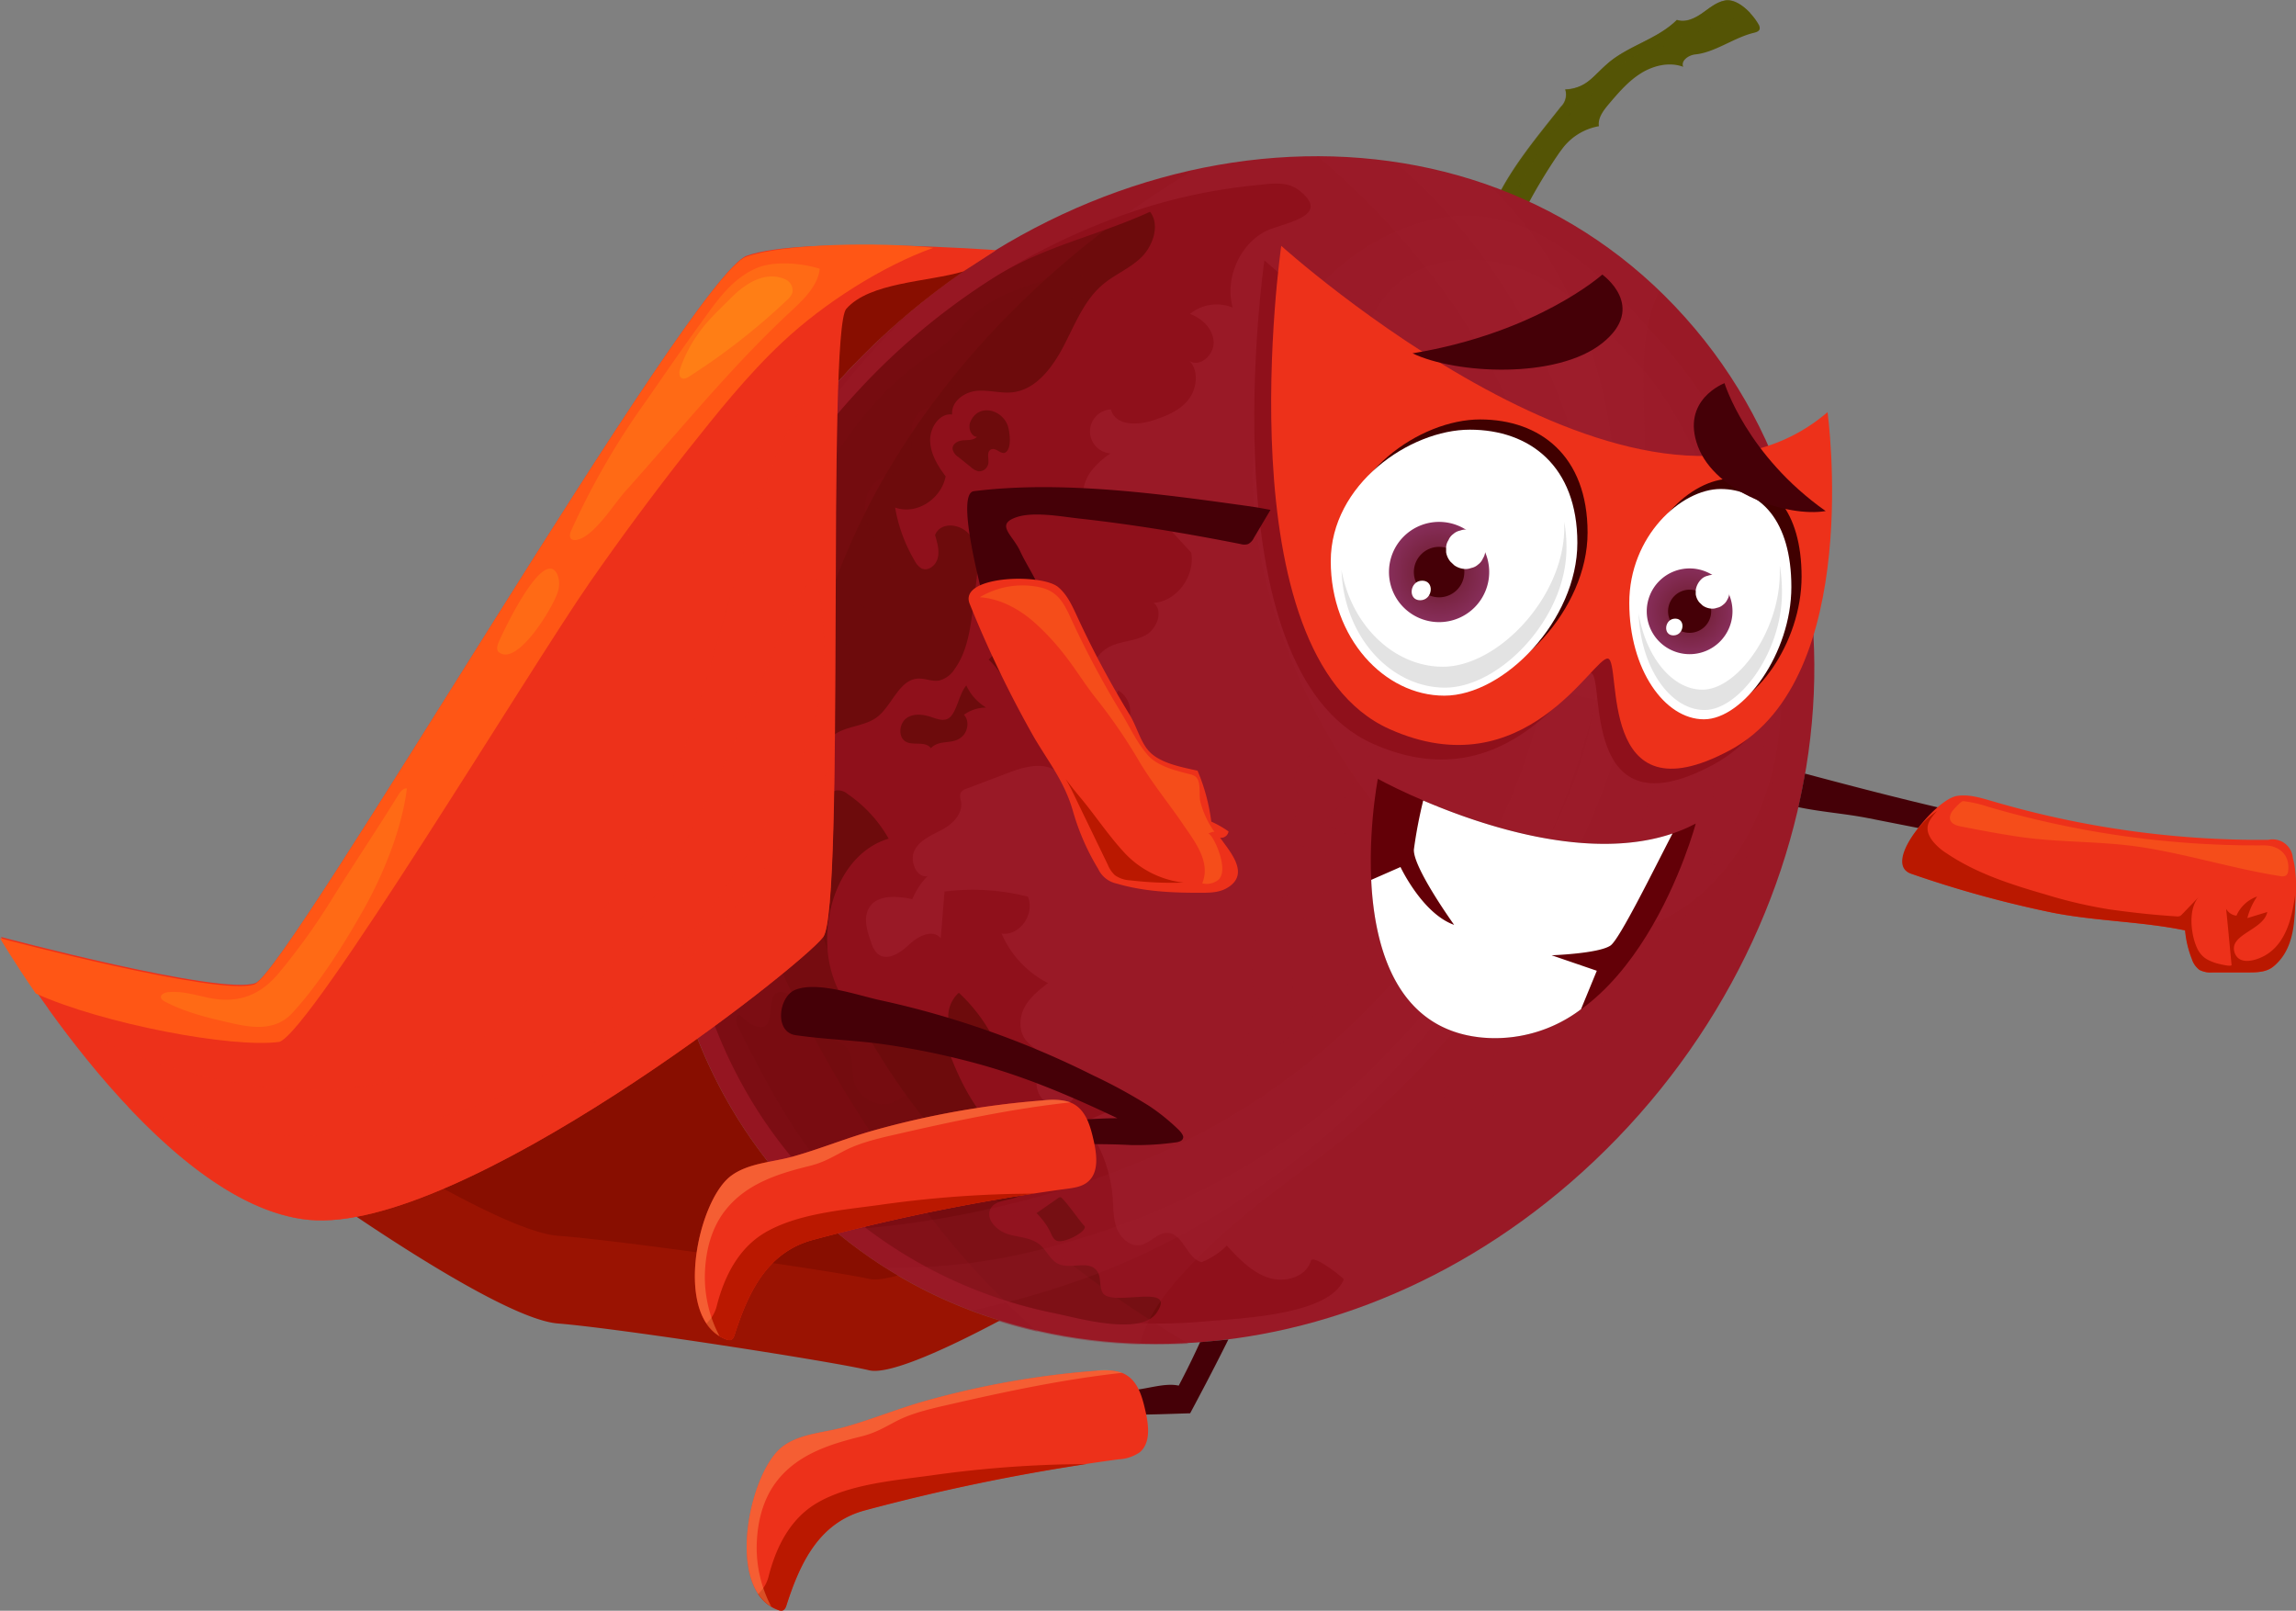 <svg xmlns="http://www.w3.org/2000/svg" xmlns:xlink="http://www.w3.org/1999/xlink" viewBox="0 0 532.37 373.45"><rect x="0" y="0" width="532.37" height="373.45" fill="#808080" stroke="none"/><defs><style>.cls-1{isolation:isolate;}.cls-2{fill:#545405;}.cls-10,.cls-23,.cls-24,.cls-3,.cls-8{mix-blend-mode:screen;}.cls-3{opacity:0.68;}.cls-4{fill:#991926;}.cls-5{fill:#8f101b;}.cls-6{fill:#6d0b0c;}.cls-11,.cls-25,.cls-7{mix-blend-mode:multiply;}.cls-7{opacity:0.25;}.cls-8{opacity:0.19;}.cls-9{fill:#a02230;}.cls-10,.cls-11{opacity:0.21;}.cls-12,.cls-25{fill:#ed311a;}.cls-13{fill:#400000;}.cls-14{fill:#fff;}.cls-15{fill:#e3e3e3;}.cls-16{fill:url(#Безымянный_градиент_84);}.cls-17{fill:#450007;}.cls-18{fill:url(#Безымянный_градиент_84-2);}.cls-19{fill:#630007;}.cls-20{fill:#9a1302;}.cls-21{fill:#880e00;}.cls-22{fill:#ba1800;}.cls-23{fill:#ff9351;}.cls-23,.cls-24{opacity:0.46;}.cls-24{fill:#ff6d1a;}.cls-25{opacity:0.39;}.cls-26{fill:#ff5615;}.cls-27{fill:#ff6a15;}.cls-28{fill:#ff7e15;}</style><radialGradient id="Безымянный_градиент_84" cx="333.68" cy="132.63" r="11.61" gradientUnits="userSpaceOnUse"><stop offset="0" stop-color="#6a1926"/><stop offset="1" stop-color="#872e5a"/></radialGradient><radialGradient id="Безымянный_градиент_84-2" cx="391.77" cy="141.72" r="9.93" xlink:href="#Безымянный_градиент_84"/></defs><g class="cls-1"><g id="Слой_2" data-name="Слой 2"><g id="_Layer_" data-name="&lt;Layer&gt;"><path class="cls-2" d="M366.38,20c2.33-1,3.8-3,6.1-5,4.8-4.35,11.76-5.78,16.34-10.36,1.94.68,4.08-.3,5.77-1.49s3.32-2.63,5.35-3c3-.59,6.49,3.12,7.79,5.46A1.58,1.58,0,0,1,408,6.79c-.2.51-.81.69-1.34.82-4.55,1.08-9,4.54-13.53,5-1.57.15-3.44,1.43-2.85,2.88-3.23-1.2-6.94-.3-9.86,1.54s-5.19,4.51-7.42,7.14c-1.23,1.47-2.55,3.19-2.26,5.09a13.54,13.54,0,0,0-8.61,5.38c-1.6,2-14.38,21.37-10.4,23.56-5.65-3.24-8-5.2-4.95-11.54,3.94-8.12,9.59-14.78,15.19-21.88a3.94,3.94,0,0,0,1-4A9.42,9.42,0,0,0,366.38,20Z"/><g class="cls-3"><path class="cls-2" d="M405.81,3c-1.65-1.76-3.89-3.3-5.87-2.9s-3.66,1.86-5.35,3-3.83,2.17-5.77,1.49c-4.58,4.58-11.54,6-16.34,10.36-2.3,2.08-3.77,4-6.1,5a9.42,9.42,0,0,1-3.48.76,3.94,3.94,0,0,1-1,4c-5.6,7.1-11.25,13.76-15.19,21.88a10.92,10.92,0,0,0-1.35,4.79,26.32,26.32,0,0,0,4.22,2.79c-3.19-1.82,2.76-11.23,3.79-13.08,1.48-2.64,3.07-5.23,4.74-7.77a25.72,25.72,0,0,1,2.07-3.1c1.75-1.94,3.84-3.12,4.88-5.68a3.48,3.48,0,0,1,.95-1.62c.51-.38,1.46-.19,1.51.44,4.81-4.8,9.23-11.21,16.51-12a2.63,2.63,0,0,0,1.47-.45,3,3,0,0,0,.68-2c.11-.71.5-1.54,1.21-1.56,0,.92,1.26,1.2,2.18,1.08,5.43-.72,9.72-3.53,14.94-4.77A2,2,0,0,0,405.81,3Z"/></g><path class="cls-4" d="M364,274.3c-58.1,50.19-137.7,49.07-181.35.49s-39.2-131.25,13.23-188C252.11,25.94,341.11,18.15,390.7,73.55S426.32,220.41,364,274.3Z"/><path class="cls-5" d="M311.59,296.6c-3.27,8.38-24.41,9.07-32.22,9.77a121.3,121.3,0,0,1-34.74-1.85,107.35,107.35,0,0,1-58.46-33.17c-42.08-46.84-37.63-126.41,12.93-180.86a153.3,153.3,0,0,1,59.06-39.81A128.27,128.27,0,0,1,290.68,43c3.56-.31,7.52-1.26,10.61,1.19,6.91,5.47-1.55,7.07-6.58,8.89-6.73,2.45-10.93,11.11-8.88,18.24a9.79,9.79,0,0,0-9.91,1.46c2.72,1,5.3,3.34,5.48,6.44s-3.28,6.1-5.67,4.41c2.3,2.2,1.85,6.43-.15,9s-5.05,3.76-8,4.76c-3.67,1.24-8.91,1.46-10-2.47a5.11,5.11,0,0,0-.1,10.2c-3,2.08-6.08,5-6.29,8.83s4.32,7.55,7,5.05c1.54-1.42,2.12-4.34,4.16-4.48,1.16-.08,2.13.87,2.94,1.76l10.92,11.84c.93,5.54-3.44,11.36-8.72,11.65,2.34,1.84.78,6-1.77,7.45s-5.63,1.37-8.24,2.62c-5.41,2.58-7,11.2-2.9,15.84a12,12,0,0,0,4.69-5.61,5.76,5.76,0,0,1,2.35,7.19,5.08,5.08,0,0,1-6.77,2.33,7.3,7.3,0,0,0,2.08,6c-4.09-.08-5.55,8.82-9.11,6.66-.86-.52-1.29-1.56-1.9-2.38-2.61-3.48-7.71-2.35-11.56-.9l-10.25,3.89a2.16,2.16,0,0,0-1.42,1.08,3.54,3.54,0,0,0,.14,1.81c.5,2.85-1.87,5.23-4.24,6.53s-5.11,2.31-6.46,4.72.31,6.65,2.94,6.13a16.52,16.52,0,0,0-3.53,5.34c-3.75-.79-8.52-1.11-10.21,2.36-1.12,2.29-.24,5.14.65,7.63a6.49,6.49,0,0,0,1.32,2.49c2.12,2.11,5.35.1,7.4-1.86s5.47-3.84,7.44-1.57c.29-3.6.57-7.19.86-10.81a51.86,51.86,0,0,1,19.34,1.19c1.69,4.08-1.95,9.16-6.11,8.54A23.15,23.15,0,0,0,243,227.93c-2.1,1.63-4.25,3.32-5.49,5.7s-1.32,5.66.52,7.74c1.44,1.63,4,2.71,4,4.86,0,1.12-.84,2-1.31,3a5.52,5.52,0,0,0,3.32,7.18,4.83,4.83,0,0,0,5.91-4.59,8.12,8.12,0,0,1,6.55,6.09l-5.34,2.28A32.11,32.11,0,0,1,258,277.7c.18,2.34.09,4.74.92,7s3,4.24,5.24,4c2.53-.28,4.3-3.19,6.86-2.84,3.38.47,4.25,5.94,7.59,6.77a17.1,17.1,0,0,0,5.84-3.84c2.77,3,5.73,6.13,9.57,7.42s8.78-.08,9.92-3.87C304.45,290.7,311.15,296,311.59,296.6Z"/><path class="cls-6" d="M269.1,301.74c.18.58-.1,1.46-1,2.74-3.78,5.28-18.44,1.06-23.45,0a107.35,107.35,0,0,1-58.46-33.17c-42.08-46.84-37.63-126.41,12.93-180.86a157.43,157.43,0,0,1,31-25.87C242,57,254,54.88,266.65,49.1c2.37,3,.71,7.94-2.06,10.61s-6.37,4-9.23,6.56c-4.1,3.62-6.21,9.15-8.8,14.09s-6.31,9.8-11.45,10.55c-2.85.41-5.73-.54-8.58-.3s-6,2.4-5.76,5.49c-2.85-.37-5.17,2.94-5.1,6.05s1.78,5.88,3.6,8.29c-1.08,5.39-6.87,9-11.72,7.23a36.05,36.05,0,0,0,4.56,12.39,4.35,4.35,0,0,0,1.47,1.67c1.51.85,3.39-.55,3.84-2.3s-.08-3.62-.61-5.37c1.34-3.39,6.52-2.63,8.43.5s1.52,7.17,1.07,10.82c-.21,1.7-.42,3.39-.64,5.08-.64,5.19-1.38,10.62-4.34,14.69a6,6,0,0,1-3.55,2.63c-1.63.29-3.29-.54-4.94-.45-4.43.26-6,6.36-9.57,9s-9.72,1.85-11.5,6.16c-.89,2.15-.33,5-1.86,6.66-1.36,1.46-3.63,1.15-5.52,1.6-5.35,1.29-6.55,10.46-1.83,13.78a15.56,15.56,0,0,0,9.18-8.53c.48-1.11,1-2.41,2.1-2.73a3.51,3.51,0,0,1,2.74.85,31.07,31.07,0,0,1,9.47,10.32c-10.37,3.08-15.51,15.92-14,27.29,1.11,8.2,6.51,17.16,14.33,17.72,2.44-4.71,9.27-6,13.58-2.6a7.42,7.42,0,0,1,2.36-6.68,38.57,38.57,0,0,1,7.73,10l-10.14,3.39c2.52,6.76,5.81,13.46,11,18.39,2.28,2.15,4.93,4,6.58,6.64s1.89,6.6-.48,8.32-6.45.92-7.47,3.65c-.89,2.41,1.81,4.91,4.32,5.63s5.36.74,7.38,2.51c1.47,1.29,2.28,3.37,4,4.26,2.94,1.52,7.33-1,9.18,1.81,1,1.46.37,3.47,1.27,5C257.44,302.55,268.24,299,269.1,301.74Z"/><path class="cls-6" d="M232.24,149.07a17.56,17.56,0,0,1-3,3.86A22.72,22.72,0,0,1,233,157.7a3.64,3.64,0,0,1,1.71-2.89c.18.25,4,4.58,4,4.54a5.45,5.45,0,0,0,2.81-6.24c-.52-2.57-2.17-4.71-3.71-6.78-.88-1.18-1.76-2.88-.89-4,.24-.32.59-.54.82-.87a2.18,2.18,0,0,0-1-2.88,5.3,5.3,0,0,0-3.18-.31c.94-.1-.24,7.53-.39,8.16A12.11,12.11,0,0,1,232.24,149.07Z"/><path class="cls-6" d="M215.84,173.47c2.09-2.22,5.21-.59,7.41-2.86,1.21-1.25,1.52-3.61.25-4.88a8.78,8.78,0,0,1,5.15-1.68,11.77,11.77,0,0,1-4.59-5.12c-1.73,1.92-2.21,6.44-4.14,7.62-1.18.73-2.69.13-4-.31-1.91-.64-4.12-.89-5.74.27s-2,4.15-.34,5.33S214.51,171.67,215.84,173.47Z"/><path class="cls-6" d="M225,97.8c-.59,1.37.13,3.38,1.52,3.49-.83.84-2.11.71-3.25.8s-2.48.8-2.4,2a2.82,2.82,0,0,0,1.29,1.83l2.92,2.34a4,4,0,0,0,1.73,1,2.15,2.15,0,0,0,2.36-1.91c.11-1-.38-2.39.4-3,1.15-.93,2.49,1.12,3.49.59,1.46-.78,1.14-3.94.79-5.57C233,95.15,227,93.16,225,97.8Z"/><path class="cls-6" d="M251.38,284.18c1.19,1.1-4.77,4.32-6.44,3.45-.79-.41-1.11-1.36-1.49-2.17a17,17,0,0,0-3.11-4.2l5-3.47a.82.82,0,0,1,.56-.21C246.59,277.69,250.58,283.43,251.38,284.18Z"/><g class="cls-7"><path class="cls-5" d="M255.21,298.22c-41-29.53-76.45-76.24-69.62-130.68,6.75-53.77,43.73-99.59,90.75-127.9-29.22,6.43-57.62,22.43-80.51,47.19-52.42,56.71-56.91,139.35-13.23,188,23.81,26.5,57.78,38.78,93,36.73C268.57,307.38,261.76,303,255.21,298.22Z"/></g><g class="cls-7"><path class="cls-5" d="M230.65,299.34c-11-11.16-20.33-23.86-28.88-37a258.09,258.09,0,0,1-20.36-36.83c-11.36-26-16.48-54.35-11.16-82.69,5.37-28.55,21.16-51.75,41.64-71.18a166.31,166.31,0,0,0-16.06,15.22c-52.42,56.71-56.91,139.35-13.23,188a110.32,110.32,0,0,0,58,33.9Q235.46,304.25,230.65,299.34Z"/></g><g class="cls-8"><path class="cls-9" d="M264.34,311.6c2.14-8.24,8.5-15.05,14.32-20.92,9.66-9.77,21.15-17.44,32.17-26.12,18.36-14.46,34.79-34.06,47.64-54.76a144.68,144.68,0,0,0,16.17-35.44c4.25-14.49,5-30.34,5.92-45.59.53-8.72.8-17.49.76-26.29,0-7.72-.77-15.53.17-23.34a37.1,37.1,0,0,1,3.22-11.75,111.24,111.24,0,0,0-60.86-29.56A133.06,133.06,0,0,1,357.79,83.2c12,25.8,16.85,56.24,11.19,84.1-3.3,16.22-11.05,30.88-20.2,44a269.55,269.55,0,0,1-30.49,36.31c-22.78,22.72-51,36.09-80.78,43A134,134,0,0,1,205,293.87a115.66,115.66,0,0,0,59.29,17.82S264.33,311.63,264.34,311.6Z"/></g><g class="cls-8"><path class="cls-9" d="M364.27,181.45C380.37,136.61,381.43,78,345.6,43.28a119.83,119.83,0,0,0-39.78-6.81,181.8,181.8,0,0,1,24.35,25c20.84,25.7,34.66,61.14,28.7,94.93-6,34.08-25.42,63.35-49.38,84.79-24.4,21.82-53.34,33.59-83.71,39.87a220.47,220.47,0,0,1-32.29,4.25A109.35,109.35,0,0,0,225,303.94a199.65,199.65,0,0,0,29.09-8.52C301.88,277.09,345.12,234.77,364.27,181.45Z"/></g><g class="cls-10"><path class="cls-4" d="M359.59,226.28c-4.52,6.06-8.7,13.84-13.74,19.18-2.5,2.65-11.26,4.6-11,8.77.17,2.23,2.85,3.56,5.05,3.22s4-1.8,5.85-3,4-2.38,6.23-1.92c1,.2,1.87.71,2.84,1,4.3,1.18,8.24-2.47,11-5.93,6.24-7.83,16.11-12,22.88-20.09,6.56-7.84,11-17.27,15.34-26.67.84-1.81,8.79-21,7.3-22.08-1.94-1.47-3.61-4.37-1.91-6.19.48-.51,1.22-1,1.18-1.64s-.84-1.18-.69-1.84c.1-.46.61-.69,1-1,1.73-1.34.79-4-.29-5.87a4.73,4.73,0,0,0-1.31-1.62,8.67,8.67,0,0,0-2.32-.77,5.71,5.71,0,0,1-3.63-3.29,10.9,10.9,0,0,0,5.18-7.68c-3.46-1.38-7.5-3.63-7.32-7.43.08-1.63,1-3.12,1.37-4.72s0-3.67-1.56-4.1c-1.83-.52-3.91,1.61-5.56.7-1.37-.75-1.1-2.77-1.3-4.36a4.89,4.89,0,0,0-4.67-4.5c.06,15.35-2.1,30.52-3.78,45.75C383.34,192.06,371.92,209.71,359.59,226.28Z"/></g><g class="cls-10"><path class="cls-4" d="M395,147.19a11,11,0,0,1,3.12,3.21c-3.54,1.81-3.52,7.93,0,9.52a2.29,2.29,0,0,0-1.26,2.67,2.14,2.14,0,0,0,2.53,1.37c1.68-.45,2.56-2.78,4.3-2.8,2,0,2.34,3.06,1.35,4.87a9.71,9.71,0,0,1-3.25,3.46,8.2,8.2,0,0,0-2.18,1.62c-1.63,2.12.36,5,2.24,6.77-2.23,1.26-4.76,3-4.73,5.55,0,2.24,2.06,3.79,3.68,5.32s3,4.05,1.63,5.84c-1,1.34-3,1.42-4.46,2.2s-2.06,3.52-.41,3.72c4.15.5-12.56,19.92-13,16.09a6.53,6.53,0,0,1-4,6.54,1.84,1.84,0,0,1-1.34.13c-.53-.2-.81-.77-1.26-1.12a2.55,2.55,0,0,0-3.18.5,14.77,14.77,0,0,0-1.91,2.93,9.87,9.87,0,0,1-9.73,4.4c5.7-7.87,9.32-16.71,14.4-25,3.25-5.2,6.55-10.49,8.58-16.34,3-8.66,3-17.83,4.42-26.89.79-5.23,1.7-10.27,2.42-15.59A11,11,0,0,1,395,147.19Z"/></g><g class="cls-10"><path class="cls-4" d="M352.76,130.72c-1.06-20.83-7.54-41.39-22.8-55.3-3.68-3.36-7.82-4.68-12-7-2-1.1-5.4-1-5.71,1.44-.36,2.79,3.22,3.18,3.78,5.3.65,2.55-1.3,4.86-.1,8.07,1,2.55,3.95,4.2,5.44,6.38-2.11,3.53-6.85,3.51-8.84,7.08-1.45,2.59-.25,5.78.54,8.63s.65,6.73-2,7.84c-2.44,1-6.27-.7-7.21,1.88a4.31,4.31,0,0,0-.07,2c.21,1.68.43,3.36.64,5a2.21,2.21,0,0,0,.39,1.17c.91,1,2.44-.55,3.76-.42,1.66.16,1.85,2.58,1.63,4.31s.22,4.17,1.88,4.08a10.35,10.35,0,0,0-4.36,6.05c-.48,1.85-1,4.37-2.84,4.4-1.1,0-2.39-1-3.16-.18-3.19,3.36,9.29,20.53,8.77,25.44-.69,6.4-11.54,8.35-10.22,15.21.28,1.46,1.27,2.78,1.23,4.26-.07,2.6-3.23,4.47-2.78,7,.53,3,4.79,2.8,7.52,4.08,3.5,1.65,4.33,7.26,1.47,9.8-4.21-.67-8.77-.46-12.2,2-4,2.84-7.18,18.06-3.87,22.12a4.81,4.81,0,0,1,.85,1.21,3.07,3.07,0,0,1,.07,1.62,9.08,9.08,0,0,1-6.5,7.22c.29,2.41,3.08,3.88,5.42,3.56s4.28-1.88,6.1-3.38c24.11-19.93,46.13-44.35,52.71-77.87A137.46,137.46,0,0,0,352.76,130.72Z"/></g><g class="cls-11"><path class="cls-6" d="M224.83,73.82c-1.82,1.78-3.35,3.88-5.23,5.57a47.85,47.85,0,0,1-5.14,3.75c-11.35,7.85-19.73,19.66-26.47,32a1.91,1.91,0,0,0-.3,1.65,1.69,1.69,0,0,0,1.25.74l5,1.15a32.3,32.3,0,0,0-4,4.79,3.17,3.17,0,0,0-.71,1.78,4,4,0,0,0,1,2.07c1.48,2.12,2.42,4.61,3.75,6.84a19.71,19.71,0,0,0,16.07,9.74c1.85,0,4.17-.71,4.3-2.7.27-4.06-8-3.17-8.18-7.25a25.66,25.66,0,0,1,.44-2.6c.13-1.95-1.47-3.49-2.71-4.95-2.63-3.1-4.14-7.64-2.86-11.55s6-6.38,9.3-4.19c2.81-4.22-.91-11.54,2.74-14.95,1.6-1.5,4-1.5,5.73-2.87,2.43-2,2.77-6.27,5.5-7.74,3.39-1.82,7.95,2.09,11.1-.22,1.91-1.42,2.13-4.32,3.14-6.6,2.3-5.2,8.62-6.76,11.94-11.35,4.29-5.91-7.92-2.07-10-1.41C234.94,67.29,229.19,69.55,224.83,73.82Z"/></g><g class="cls-11"><path class="cls-6" d="M179.28,213.07c-2.81,3.63-.83,9.39-5.27,11.56-3.46,1.69-8.83-1.29-10.22-5.14a15.64,15.64,0,0,1-.7-4.19L162.34,205a3.61,3.61,0,0,1,.12-1.61c.61-1.52,2.68-1.18,4.22-1.51,3.2-.69,4.25-8.68,3.69-11.77a7.53,7.53,0,0,0-1.71-2.79c-2.38-3.26-1.88-7.8-1.1-11.72a157.86,157.86,0,0,1,5.72-21.06c.63-1.79,1.4-3.7,3-4.55s4.1.24,4.05,2.18a11.61,11.61,0,0,1,12.82-4.79c2.41.72,5,3.56,3.6,5.73l5,2c-5.86.93-12.46,2.39-15.28,7.86-1.69,3.27-1.87,7.74-4.77,9.74-2,1.4-4.83,1.13-6.74,2.67-2.62,2.1-2.35,6.47-1.24,9.91s2.82,6.92,2.29,10.41a6.3,6.3,0,0,0-.14,3.16c.62,1.66,2.72,2,4.32,1.65s3.29-1,4.82-.25c2.3,1.12,2.51,4.75,1.14,6.87s-3.67,3.24-5.64,4.7A6.47,6.47,0,0,0,179.28,213.07Z"/></g><g class="cls-11"><path class="cls-6" d="M192.69,240.67a20.33,20.33,0,0,1,3,1.68c2.43,1.66,1.62,5.43,2.33,8.33.94,3.82,5.49,6.38,8.89,5,1.78-.73,3.43-2.38,5.36-1.86a5.39,5.39,0,0,1,2.27,1.53c3,3.06,9.74,12.06,6.11,16.36-1.33,1.57-3.49,2.11-5.56,2.21a53,53,0,0,0-6.19.22c-1.51.26-3,.85-4.52.74s-3.28-1.27-3.35-2.88a10.83,10.83,0,0,0-1.33,6.3c-4-2.06-7.28-5.56-10.15-9.2-7.44-9.44-13-20.28-18.49-31.08-.54-1.07-.57-3,.54-2.72a9.66,9.66,0,0,0,3.38,2.53c6.66,2.36.55-10.69,8.24-7.27,2.43,1.08,3.23,5,4.86,6.79A12.73,12.73,0,0,0,192.69,240.67Z"/></g><g class="cls-10"><path class="cls-4" d="M305.48,191.33c6.73-.08,12.83,6.67,12.23,13.53a8,8,0,0,1-2.68,5.62c-3.86,3-10.24.17-13.9,3.35-5.51,4.79,1.9,16.11-3.49,20.95,32.16-18.88,52.7-58.57,49.92-98.52-.22-3.32-1.68-7.6-4.89-7.28-4,2.67.69,11.34-3.69,13.28-1.55.68-3.29-.13-5,0-3.15.19-5.25,3.48-6.33,6.53s-1.87,6.48-4.35,8.46-7.21.75-7-2.46a4.69,4.69,0,0,0-4,2.21c1.41,5.32,6.56,8.4,5.44,14.36C316.67,177,310.63,189.31,305.48,191.33Z"/></g><g class="cls-8"><path class="cls-9" d="M363.71,217.08A43.39,43.39,0,0,1,348,212.82c-6.88-3.39-12.82-8.44-18.23-13.88A138.81,138.81,0,0,1,295,140.25c-5.51-18.89-6.73-39.69.63-57.94,6.27-15.54,21.28-28.65,38.12-31.71,22.08-4,37.79,13.53,51.2,28.52,22,24.54,30.91,57.82,27.62,90.27C409.91,195.46,392.51,219.4,363.71,217.08Z"/></g><g class="cls-8"><path class="cls-9" d="M370.23,162.23c-10.89-1.93-20.91-8.11-28.62-16.13-8.86-9.21-15-20.73-19.88-32.53-4-9.54-7.28-19.75-6.24-30,1.77-17.56,15.19-25.8,31.67-22.73,14.28,2.65,24.67,14.76,33.87,25,16.26,18.18,39.67,79.5-5.91,77A42.07,42.07,0,0,1,370.23,162.23Z"/></g><path class="cls-5" d="M293.17,60.37s83.6,75.45,126.66,38.56c0,0,8.48,61.66-22.6,78.37s-25-20.59-28.31-21.24-19.14,30.5-50.67,16.34C279.49,155,293.17,60.37,293.17,60.37Z"/><path class="cls-12" d="M297.08,57s83.61,75.44,126.67,38.56c0,0,8.48,61.65-22.6,78.36s-25-20.59-28.31-21.23-19.15,30.49-50.67,16.34C283.41,151.66,297.08,57,297.08,57Z"/><path class="cls-13" d="M368.11,123.49c0,17.81-16.93,35.42-30.84,35.42s-26.33-13.37-26.33-31.18,18.32-30.48,32.24-30.48S368.11,105.68,368.11,123.49Z"/><path class="cls-13" d="M417.73,133.72c0,15.42-11.12,30.67-20.27,30.67s-17.3-11.58-17.3-27,12-26.4,21.19-26.4S417.73,118.3,417.73,133.72Z"/><path class="cls-14" d="M365.74,125.86c0,17.81-16.93,35.43-30.85,35.43s-26.33-13.38-26.33-31.18,18.33-30.49,32.24-30.49S365.74,108.06,365.74,125.86Z"/><path class="cls-14" d="M415.36,136.09c0,15.42-11.13,30.68-20.27,30.68s-17.31-11.58-17.31-27,12-26.4,21.19-26.4S415.36,120.67,415.36,136.09Z"/><path class="cls-15" d="M362.71,121c0,.41,0,.83,0,1.25,0,16.25-15.45,32.33-28.16,32.33-11.09,0-21.12-9.29-23.5-22.45.52,15.67,11.61,27.3,24,27.3,12.7,0,28.16-16.08,28.16-32.33A33.28,33.28,0,0,0,362.71,121Z"/><path class="cls-15" d="M412.68,131.14q0,.78,0,1.59c0,13.66-9.85,27.17-17.95,27.17-6.8,0-13-7.24-14.79-17.65.52,12.87,7.5,22.36,15.29,22.36,8.1,0,17.95-13.51,17.95-27.17A35.79,35.79,0,0,0,412.68,131.14Z"/><path class="cls-16" d="M345.3,132.63A11.62,11.62,0,1,1,333.68,121,11.62,11.62,0,0,1,345.3,132.63Z"/><path class="cls-17" d="M339.53,132.63a5.85,5.85,0,1,1-5.85-5.84A5.84,5.84,0,0,1,339.53,132.63Z"/><path class="cls-14" d="M344.38,126.66a4.54,4.54,0,0,0-1-2.18l-.89-.84a4.51,4.51,0,0,0-2.17-.82,3.33,3.33,0,0,0-1.74.19,3.41,3.41,0,0,0-1.61.8,3.26,3.26,0,0,0-1.11,1.41,3.34,3.34,0,0,0-.55,1.65c0,.39,0,.78,0,1.17a4.54,4.54,0,0,0,1,2.18l.89.84a4.62,4.62,0,0,0,2.17.83,3.42,3.42,0,0,0,1.74-.2,3.27,3.27,0,0,0,1.61-.8,3.36,3.36,0,0,0,1.12-1.41,3.56,3.56,0,0,0,.55-1.65Z"/><path class="cls-14" d="M329.77,134.63c-2.92,0-3.42,4.54-.48,4.54S332.71,134.63,329.77,134.63Z"/><path class="cls-18" d="M401.71,141.72a9.94,9.94,0,1,1-9.94-9.93A9.94,9.94,0,0,1,401.71,141.72Z"/><path class="cls-17" d="M396.77,141.72a5,5,0,1,1-5-5A5,5,0,0,1,396.77,141.72Z"/><path class="cls-14" d="M400.92,136.62a3.9,3.9,0,0,0-.82-1.87l-.76-.71a3.83,3.83,0,0,0-1.87-.71,2.87,2.87,0,0,0-1.48.16,3,3,0,0,0-1.38.68,4.41,4.41,0,0,0-1.42,2.63c0,.33,0,.66,0,1a3.83,3.83,0,0,0,.83,1.86l.76.72a3.93,3.93,0,0,0,1.86.71,3,3,0,0,0,1.48-.17,2.9,2.9,0,0,0,1.38-.68,3,3,0,0,0,1-1.21,3,3,0,0,0,.46-1.42C400.93,137.28,400.93,137,400.92,136.62Z"/><path class="cls-14" d="M388.43,143.43c-2.5,0-2.93,3.89-.42,3.89S390.94,143.43,388.43,143.43Z"/><path class="cls-17" d="M327.52,81.92c10,4.8,33.43,6.06,44-2.37s0-15.89,0-15.89S356.53,77.12,327.52,81.92Z"/><path class="cls-17" d="M423.32,118.49c-8.84,1.49-25.58-4.19-29.63-15s6.17-14.65,6.17-14.65S405,105.59,423.32,118.49Z"/><path class="cls-19" d="M319.48,180.58s45.58,25.26,73.71,10.36c0,0-14,52.78-49.39,49.59S319.48,180.58,319.48,180.58Z"/><path class="cls-14" d="M387.81,193.25c-19.22,6.53-44-1.73-57.81-7.65a106.81,106.81,0,0,0-2.16,11.33c-.29,4.12,9.33,17.5,9.33,17.5-7.37-2.6-12.44-13.41-12.44-13.41L317.94,204c.75,16,6,34.78,25.86,36.57A33,33,0,0,0,366.58,234l3.67-8.93-10.48-3.59s10.86-.38,13.63-2.24C375.5,217.87,383.49,201.55,387.81,193.25Z"/><path class="cls-20" d="M182.6,274.79c-43.68-48.61-39.2-131.25,13.23-188A166,166,0,0,1,224.72,62l-.13-1.47S184.16,58,179.82,66.43s-108.24,208-108.24,208,43.51,31.29,57.77,32.42,63.81,8.83,72.16,10.85c4.89,1.19,19.26-5.65,30.34-11.54A109.27,109.27,0,0,1,182.6,274.79Z"/><path class="cls-21" d="M182.6,274.79c-43.68-48.61-39.2-131.25,13.23-188A165.82,165.82,0,0,1,224.74,62l-.15-1.49s-40.43-2.26-44.77,5.45S71.58,256.77,71.58,256.77s43.51,28.7,57.77,29.74,63.81,8.1,72.16,10c1.47.33,3.79,0,6.61-.79A107.93,107.93,0,0,1,182.6,274.79Z"/><path class="cls-17" d="M478.6,193.15c-5.14-.87-10.28-1.82-15.39-2.89-15-3.1-29.87-6.95-44.69-10.9q-.67,3.9-1.56,7.78c5.45,1.14,10.77,1.48,16.17,2.54L480.5,199a9.49,9.49,0,0,0,2.82.26c2.83-.32,3-3.18,5.56-4C488,195.58,479.85,193.37,478.6,193.15Z"/><path class="cls-17" d="M278.26,311.18q-2.33,5.11-4.95,10.08c-3.3-.74-7.61.91-11,1.05A162.24,162.24,0,0,0,237.89,325a180.81,180.81,0,0,0-45.95,16,.19.19,0,0,0,.15.34,181.39,181.39,0,0,1,46.58-11.79A200.24,200.24,0,0,1,262.14,328c4.64,0,9.19-.19,13.82-.33,1.18-2.2,2.34-4.4,3.5-6.61q2.73-5.22,5.36-10.5C282.63,310.79,280.44,311,278.26,311.18Z"/><path class="cls-12" d="M253.93,317.83a203.14,203.14,0,0,0-39.45,7c-6.26,1.76-12.29,4.25-18.52,6-4.69,1.35-10.42,1.49-14.46,4.52-7.92,5.91-13.56,33.61-1,37.94a1.67,1.67,0,0,0,.88.1c.58-.15.84-.8,1-1.37,3.16-9.75,7.51-19,18.12-21.86a467.42,467.42,0,0,1,58.84-11.81,9.56,9.56,0,0,0,4.9-1.61c2.63-2.18,2.11-6.28,1.35-9.61-.71-3.13-1.63-6.57-4.35-8.28C259.16,317.54,256.45,317.63,253.93,317.83Z"/><path class="cls-22" d="M246.17,339.53a263.78,263.78,0,0,0-30.48,2.58c-8.45,1.15-18.83,2-26.29,6.38-6.19,3.65-9.43,10.16-11.16,16.9a8.29,8.29,0,0,1-2.45,4.18,9.3,9.3,0,0,0,4.74,3.75,1.67,1.67,0,0,0,.88.1c.58-.15.84-.8,1-1.37,3.16-9.75,7.51-19,18.12-21.86a470.51,470.51,0,0,1,51.35-10.75Z"/><path class="cls-23" d="M253.93,317.83a203.14,203.14,0,0,0-39.45,7c-6.26,1.76-12.29,4.25-18.52,6-4.69,1.35-10.42,1.49-14.46,4.52-7.54,5.62-13,30.95-2.67,37.13a29.17,29.17,0,0,1-3.35-14.88c.22-5.21,1.57-10.4,4.89-14.51,4.77-5.91,12-8.24,19.13-10,3.3-.79,5.31-2,8.21-3.53,3.95-2.09,8.86-3.1,13.19-4.1,12.85-2.94,26.09-5.73,39.33-7.17A14.16,14.16,0,0,0,253.93,317.83Z"/><path class="cls-12" d="M443.21,202.58a258.21,258.21,0,0,0,33,9.07c10.1,1.94,20.46,2,30.49,4.06a24,24,0,0,0,1.56,6.61,5.1,5.1,0,0,0,1.79,2.56,5.66,5.66,0,0,0,3.08.57h8.29c1.94,0,4-.06,5.57-1.23,5.26-4,6.38-19.49,4.66-25.23a4.71,4.71,0,0,0-5.74-4.27,220.53,220.53,0,0,1-64.07-9c-2.63-.77-5.35-1.6-8.05-1.19C448.77,185.27,436.39,200.3,443.21,202.58Z"/><path class="cls-22" d="M517.43,223.7c.06.6-3.46-.35-3.75-.44-1.81-.63-3-1.24-4-2.95-1.66-3.07-2.52-9.58.22-12.42-1.32,1.36-2.63,2.73-3.95,4.1a1.87,1.87,0,0,1-.46.38,1.67,1.67,0,0,1-.89.09c-5.28-.33-10.34-.89-15.51-1.62a108.16,108.16,0,0,1-14.73-3.44c-8-2.31-16.09-4.88-23-9.56a12.69,12.69,0,0,1-3.39-3.05c-2-2.8-.82-4.53,1.18-6.77a22.1,22.1,0,0,0-6.89,7.73c-1.17,2.23-2.32,5.75.89,6.83a258.21,258.21,0,0,0,33,9.07c10.1,1.94,20.46,2,30.49,4.06a24,24,0,0,0,1.56,6.61,5.1,5.1,0,0,0,1.79,2.56,5.66,5.66,0,0,0,3.08.57h8.29c1.94,0,4-.06,5.57-1.23,5.09-3.86,5.24-10.83,5.23-16.61-.74,5.17-2.08,11.09-6.94,13.9-2.11,1.21-6.2,2.46-7.14-.83-1.15-4.09,6.78-5.07,7.63-9.23l-4.62,1.41a15.91,15.91,0,0,1,2.26-5,8.16,8.16,0,0,0-4.79,4.44,3.15,3.15,0,0,1-2.39-1.59C516.62,215,517,219.37,517.43,223.7Z"/><path class="cls-24" d="M530.57,200.43c-.31-2.86-2.65-4.45-5.67-4.43a220.87,220.87,0,0,1-64.07-9,28.94,28.94,0,0,0-5.61-1.26c-.57,0-2.54,2.17-2.81,2.75-.92,2,.55,2.8,2.28,3.13,4.45.87,8.92,1.72,13.41,2.38,9.11,1.35,18.41,1,27.44,2.27,11.19,1.62,22,5.1,33.15,6.85a1.78,1.78,0,0,0,1.42-.18,1.51,1.51,0,0,0,.44-1A6.66,6.66,0,0,0,530.57,200.43Z"/><path class="cls-17" d="M289.35,117.33c-20.22-2.83-43.22-6-63.54-3.45-4.14.52,1.3,21,1.81,23.39,1.47,6.87,5.62,12,9.33,17.7,4.26,6.6,8.1,13.64,11.78,20.59a26,26,0,0,1,5.3-3c-.69.29-12.28-34.76-13.76-37.75-1.16-2.37-2.61-4.6-3.72-7-1.78-3.85-5.77-6.14-1-7.85,4-1.43,10.49-.2,14.56.25,12.6,1.38,25.12,3.47,37.56,5.93a3,3,0,0,0,1.73,0,3.11,3.11,0,0,0,1.33-1.42c1.28-2.17,2.57-4.33,3.86-6.5C292.87,117.89,291.12,117.57,289.35,117.33Z"/><path class="cls-12" d="M224.86,140.05a257.49,257.49,0,0,0,14.85,30.81c3.52,6,7.16,10.45,9.09,17.26a54.41,54.41,0,0,0,5.82,13.31,6.12,6.12,0,0,0,4.32,3.43c6.33,1.87,13,2.15,19.61,2.13,2.09,0,4.31-.07,6.08-1.18,5.24-3.18.65-8.24-1.72-11.58a1.74,1.74,0,0,0,1.95-1.46,23.48,23.48,0,0,0-4-2.28,44.73,44.73,0,0,0-3.18-11.8c-3.59-.82-8.85-1.72-11.4-4.67-1.89-2.18-2.78-5.75-4.33-8.27A221.67,221.67,0,0,1,249.79,143c-1.15-2.49-2.31-5.09-4.39-6.85C241.56,132.86,222.09,133.42,224.86,140.05Z"/><path class="cls-24" d="M282.91,203.49c1.87-2.84-2-10.65-2.77-10.17a2.9,2.9,0,0,1,1.45-.47,20.82,20.82,0,0,1-3.27-7c-.41-1.61.28-4.61-1.09-5.78a3.46,3.46,0,0,0-1.44-.59c-3.16-.8-7.4-1.86-9.6-4.35-2.49-2.81-4.1-6.32-6-9.5a217.44,217.44,0,0,1-12-22.51c-1.67-3.63-3.12-6.14-7.26-7a19.16,19.16,0,0,0-13.74,2.35c4.71.33,9.1,2.7,12.64,5.83a55.82,55.82,0,0,1,6.84,7.33c2.7,3.39,4.89,7.11,7.63,10.49a125,125,0,0,1,10.09,14.82c3,4.94,6.66,9.38,9.89,14.14,2.67,3.94,6.55,8.72,4.48,13.72a4.35,4.35,0,0,0,3.8-.86A2.48,2.48,0,0,0,282.91,203.49Z"/><path class="cls-22" d="M261,198c-3.86-4.07-7.06-9-10.68-13.3-1.12-1.33-2.18-2.7-3.23-4.09.59,1,1.14,2,1.58,2.94q4.09,8.46,8.18,16.91a7,7,0,0,0,1.66,2.46,6.69,6.69,0,0,0,3.59,1.19,80.33,80.33,0,0,0,12.3.52A22.11,22.11,0,0,1,261,198Z"/><path class="cls-17" d="M273.46,262.11a47.45,47.45,0,0,0-6.95-5.66,122.37,122.37,0,0,0-13-7.1,209.41,209.41,0,0,0-49.45-17.46c-5.21-1.13-14.4-4.42-19.59-2.43-3.95,1.52-5,9.83,0,10.54,6.82,1,13.76,1.16,20.6,2.14a179.67,179.67,0,0,1,21.65,4.5c11.34,3.11,21.88,7.63,32.38,12.62-3.09,0-6.13.22-8.87.34a161,161,0,0,0-24.38,2.71,180.88,180.88,0,0,0-46,16,.19.19,0,0,0,.16.34,180.88,180.88,0,0,1,46.58-11.79,200.26,200.26,0,0,1,23.47-1.6c4,0,8.07,0,12.11.22a65.46,65.46,0,0,0,10.38-.61c.74-.08,1.67-.33,1.78-1.07C274.46,263.4,274.08,262.8,273.46,262.11Z"/><path class="cls-12" d="M241.92,255.12a203,203,0,0,0-39.45,7c-6.27,1.76-12.29,4.25-18.53,6-4.68,1.34-10.41,1.49-14.45,4.51-7.93,5.92-13.56,33.62-1,37.94a1.57,1.57,0,0,0,.88.11c.58-.15.84-.8,1-1.37,3.15-9.75,7.5-19,18.12-21.86a469.24,469.24,0,0,1,58.84-11.82c1.72-.23,3.55-.49,4.89-1.61,2.63-2.17,2.11-6.27,1.36-9.6-.71-3.13-1.64-6.58-4.35-8.28C247.15,254.82,244.44,254.92,241.92,255.12Z"/><path class="cls-22" d="M234.16,276.82a261.22,261.22,0,0,0-30.48,2.58c-8.45,1.15-18.83,2-26.3,6.38-6.18,3.65-9.42,10.16-11.16,16.9a8.28,8.28,0,0,1-2.44,4.18,9.24,9.24,0,0,0,4.74,3.74,1.57,1.57,0,0,0,.88.11c.58-.15.84-.8,1-1.37,3.15-9.75,7.5-19,18.12-21.86a467.68,467.68,0,0,1,51.35-10.75C238,276.76,236.07,276.78,234.16,276.82Z"/><path class="cls-23" d="M241.92,255.12a203,203,0,0,0-39.45,7c-6.27,1.76-12.29,4.25-18.53,6-4.68,1.34-10.41,1.49-14.45,4.51-7.54,5.63-13,30.95-2.67,37.13a29.22,29.22,0,0,1-3.36-14.87c.22-5.21,1.58-10.41,4.9-14.51,4.77-5.91,12-8.25,19.13-10,3.3-.79,5.3-2,8.2-3.53,4-2.09,8.87-3.11,13.2-4.1,12.84-2.94,26.09-5.73,39.33-7.17A14.16,14.16,0,0,0,241.92,255.12Z"/><path class="cls-12" d="M231,58s-45.11-3.35-57.86,1.3S67.1,225,59.22,227.93s-59-10.7-59-10.7,36.28,62.22,71.4,65.59,114.2-58.7,119.28-65.59.75-140.41,5.32-145.62c5.44-6.21,18.95-6.23,27.14-8.67Z"/><path class="cls-25" d="M190.86,88.17c-9,9.75-12.86,22.25-16.84,34.62-4.33,13.47-7.81,27.19-12,40.71-8,26-20.35,50.51-40.53,69.25-8.72,8.11-19,14.62-30.58,17.73-12,3.22-24.46,2.58-36.58.5-15-2.57-30.65-8.08-43.29-17.26,13.38,18.69,37.2,46.86,60.52,49.1,35.12,3.37,114.2-58.7,119.28-65.59,4.21-5.69,1.94-97.86,3.63-132.63C193.24,85.72,192,86.91,190.86,88.17Z"/><path class="cls-25" d="M168.92,212.16c-13.39,16.17-30.17,31.41-49.32,40.44-18.41,8.68-39.68,11.88-59.91,10.3a107.84,107.84,0,0,1-30.19-6.49c12.38,13.2,27.33,25,42.08,26.41,35.12,3.37,114.2-58.7,119.28-65.59,1.74-2.35,2.37-19.42,2.63-41.12A242.82,242.82,0,0,1,168.92,212.16Z"/><path class="cls-26" d="M64.77,241.56c7.42-2.37,58.21-86.78,72.14-106.76q10.71-15.38,22.29-30.1c7-8.82,14.07-17.74,22.29-25.43,9.6-9,23.06-17.57,34.9-21.81-12.43-1.39-35-1-43.44,2.1C160.2,64.22,66.91,225.31,59,228.22s-59-10.7-59-10.7,3.08,5.27,8.3,12.83C23.83,237.37,53.77,243.06,64.77,241.56Z"/><path class="cls-27" d="M132.51,125a1.41,1.41,0,0,0,1.07.19c3.94-.53,8.61-8.1,11.17-11,4.15-4.64,8.21-9.34,12.29-14,8.16-9.35,16.4-18.67,25.45-27.18,3-2.82,7.16-6.35,7.57-10.7-4-1.29-10.45-1.89-14.5-.21-5.89,2.46-9.41,7.77-13,12.72-4.43,6.06-8.66,12.26-12.94,18.42A175.2,175.2,0,0,0,132.45,123C132.16,123.63,131.92,124.55,132.51,125Z"/><path class="cls-27" d="M116.92,146.12c-.68,1.38-1.15,2.43-1.33,2.86-.31.74-.55,1.73.08,2.24,4.4,3.51,13.13-11.31,13.77-14.36a5.75,5.75,0,0,0-.26-3.78C126.55,127.91,119.85,140.12,116.92,146.12Z"/><path class="cls-28" d="M161.93,77.33a31.58,31.58,0,0,0-4.23,8.19c-.25.77-.3,1.84.43,2.18.54.25,1.16-.09,1.66-.4a152.28,152.28,0,0,0,22.64-17.68,4.25,4.25,0,0,0,1.3-1.77A2.81,2.81,0,0,0,182,64.73c-4.6-2-9.19,1.06-12.31,4.16C167,71.61,164.13,74.16,161.93,77.33Z"/><path class="cls-27" d="M64.45,225.84c.21-.24.42-.49.63-.76A149.12,149.12,0,0,0,76.63,209c5.16-8.34,10.63-16.42,15.78-24.77.45-.73,1.09-1.54,1.93-1.42-1.09,9.2-5.48,20-10,28s-10.17,17.08-16.51,24c-3.7,4.06-8.76,3.62-13.71,2.5-5.41-1.22-10.9-2.47-15.82-5.06-.45-.24-1-.59-1-1.11s.82-1,1.49-1.08c3.26-.39,6.48.64,9.69,1.3C55.05,232.7,60.17,230.87,64.45,225.84Z"/><path class="cls-25" d="M177.5,155.46q.78-1.86,1.53-3.72c2.67-6.56,5.34-13.33,10.12-18.56,4.15,18.24,1.59,36.12-8.07,52.06-10.29,17-21.16,35.53-37.7,47.15-1.49,1-4.19,3.09-6.18,2.77-4.25-.7.33-5.38,1.72-7.33C154.76,205.48,167,180.77,177.5,155.46Z"/></g></g></g></svg>